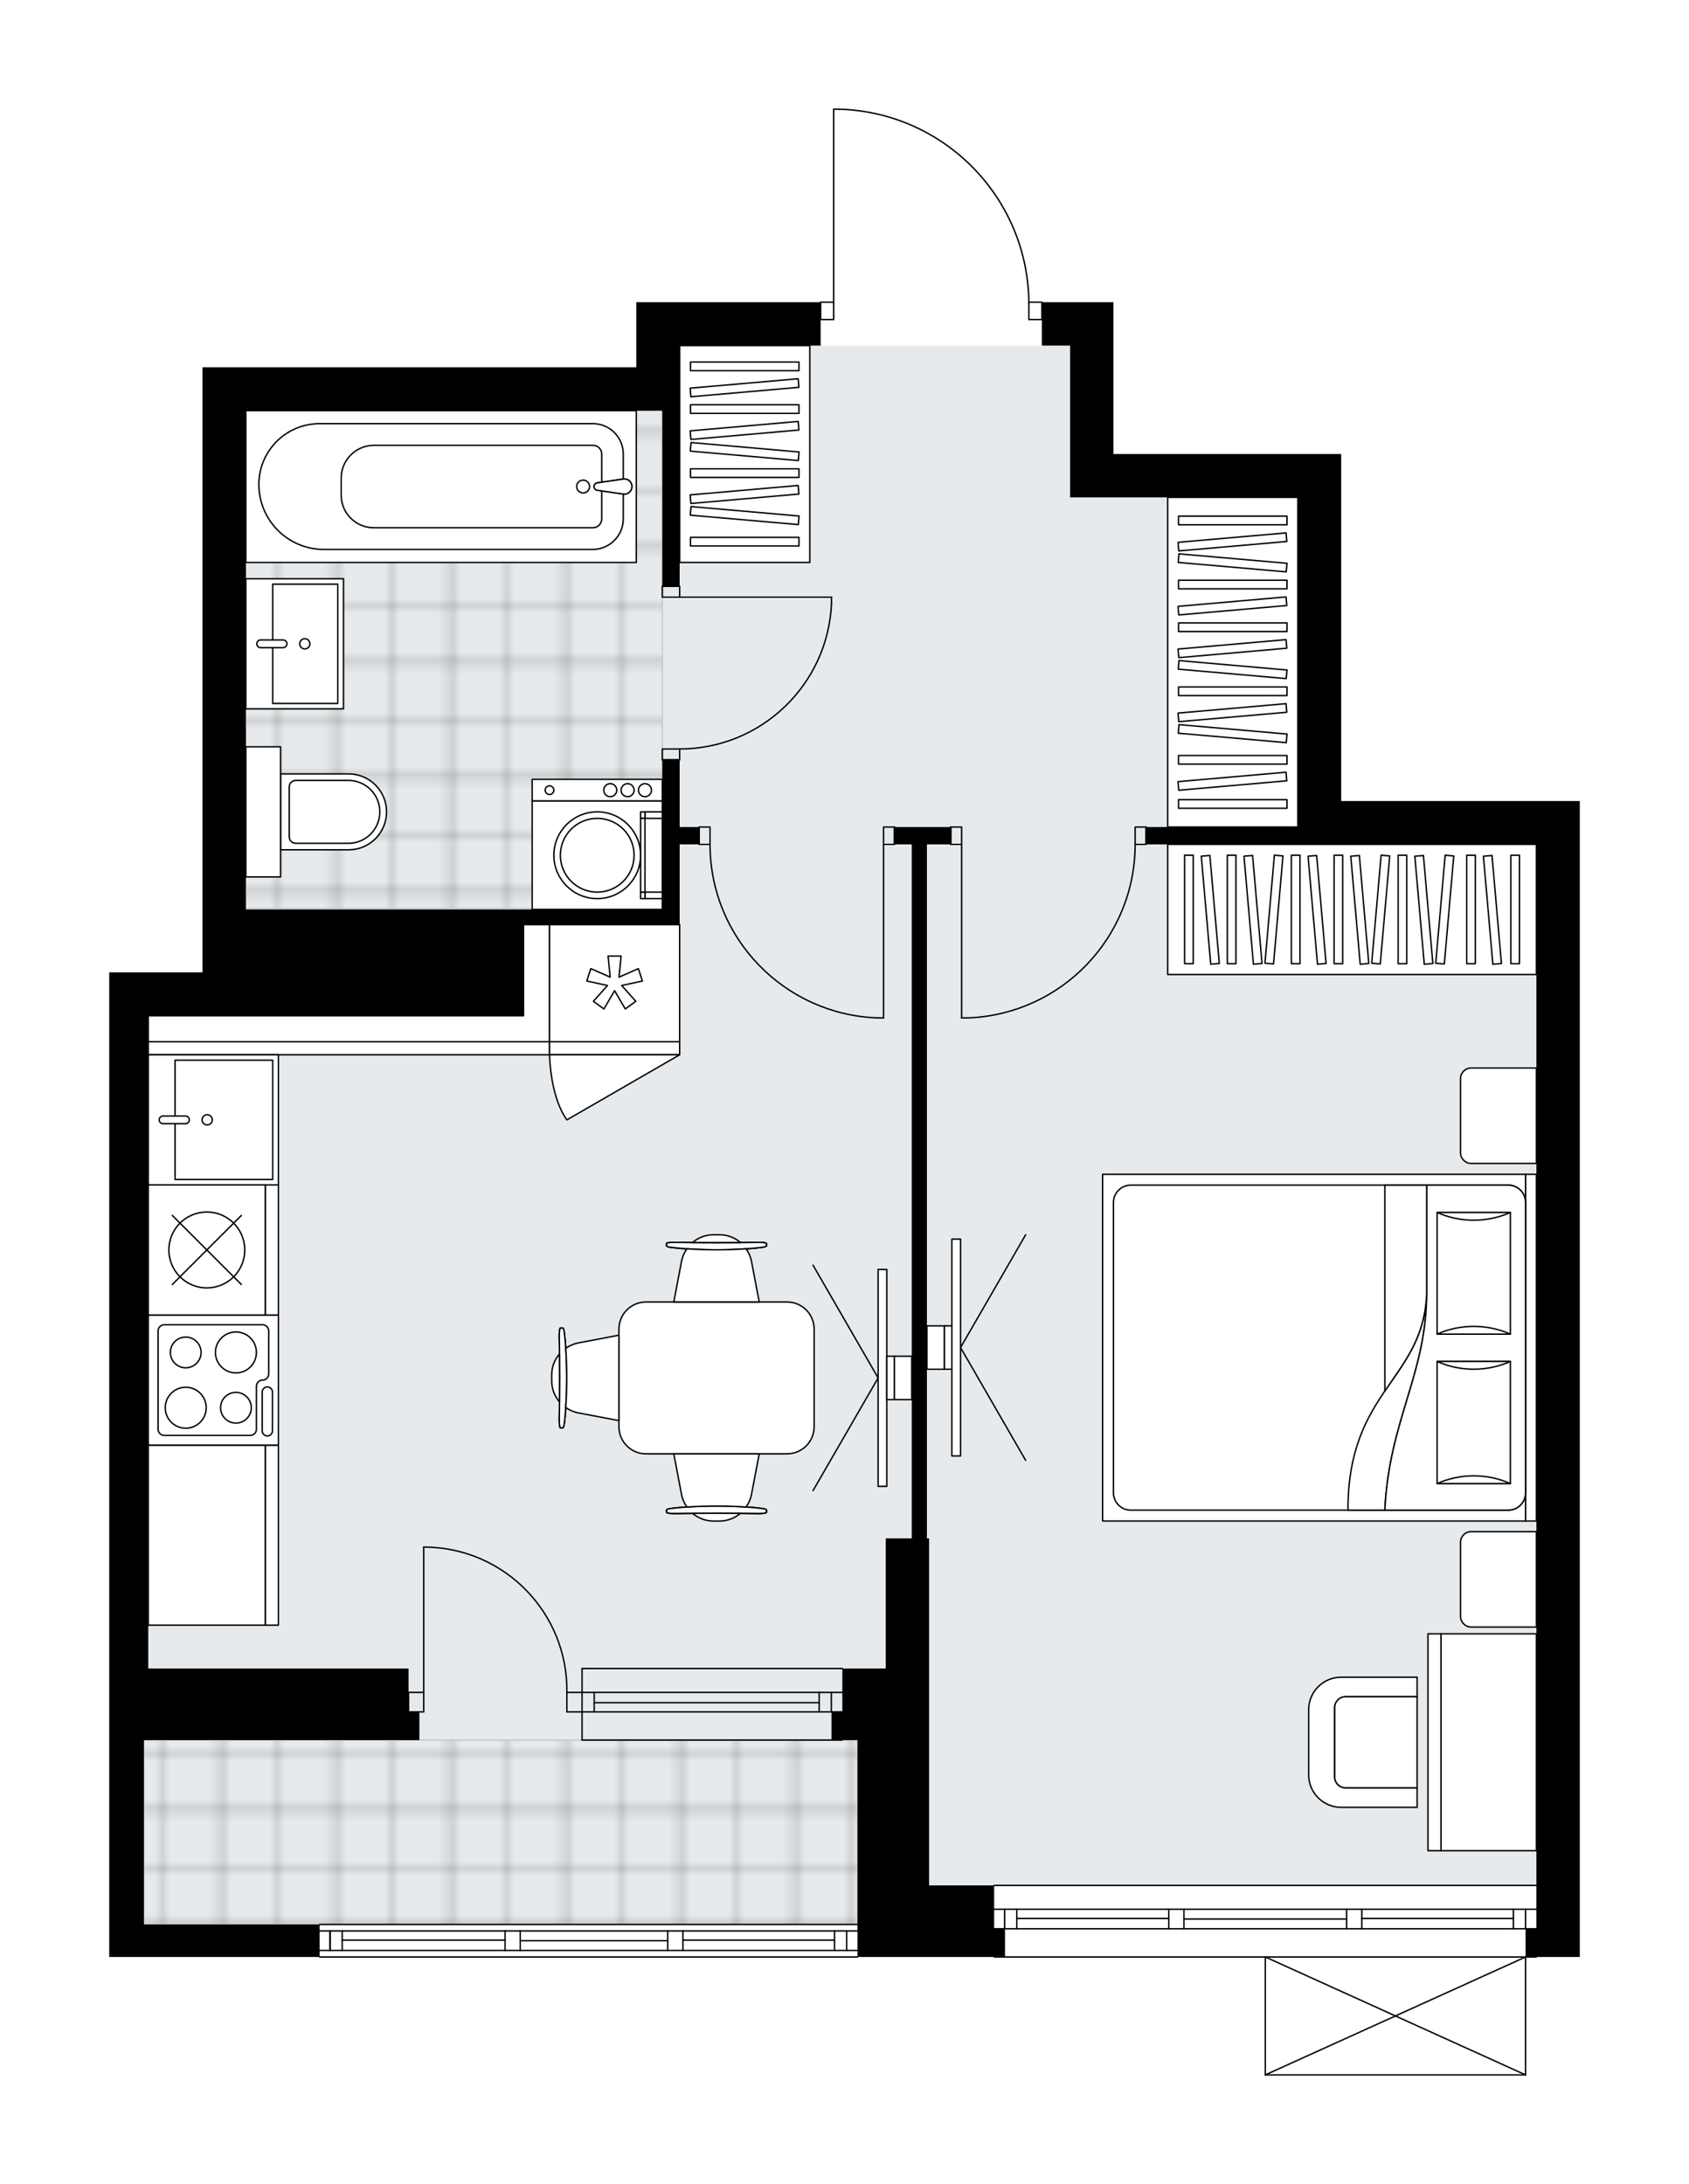 <svg xmlns="http://www.w3.org/2000/svg" xmlns:xlink="http://www.w3.org/1999/xlink" height="2000px" id="Layer_1" style="enable-background:new 0 0 1546.47 2000;" version="1.1" viewBox="0 0 1546.47 2000" width="1546.47px" x="0px" y="0px" xml:space="preserve">
<style type="text/css">
	.st0{fill:none;}
	.st1{opacity:0.25;fill:none;stroke:#070606;stroke-width:0.4;stroke-miterlimit:10;}
	.st2{fill:#FFFFFF;}
	.st3{fill:#E7EAEC;}
	.st4{fill:url(#SVGID_1_);stroke:#C8C8C8;stroke-width:1.3;stroke-miterlimit:10;}
	
		.st5{fill:url(#SVGID_00000076603886834527922760000005667369089751695525_);stroke:#C8C8C8;stroke-width:1.3;stroke-miterlimit:10;}
	.st6{fill:none;stroke:#000000;stroke-width:1.3;stroke-linecap:round;stroke-linejoin:round;stroke-miterlimit:10;}
	.st7{fill:#FFFFFF;stroke:#000000;stroke-width:1.3;stroke-linecap:round;stroke-linejoin:round;stroke-miterlimit:10;}
	.st8{font-family:'Arial-BoldMT','Arial'; font-weight:bold;}
	.st9{font-size:104.089px;}
	.st10{font-size:88.075px;}
	.st11{font-family: 'ArialMT','Arial';}
	.st12{font-size:40px;}
</style>
<pattern height="14.57" id="New_Pattern_Swatch_2" patternUnits="userSpaceOnUse" style="overflow:visible;" viewBox="7.49 -22.06 14.57 14.57" width="14.57" x="-227" y="-0.36">
	<g>
		<rect class="st0" height="14.57" width="14.57" x="7.49" y="-22.06" />
		<g>
			<rect class="st1" height="7.29" width="7.29" x="14.77" y="-7.49" />
		</g>
		<g>
			<rect class="st1" height="7.29" width="7.29" x="0.2" y="-7.49" />
		</g>
		<g>
			<rect class="st1" height="7.29" width="7.29" x="22.06" y="-14.77" />
		</g>
		<g>
			<rect class="st1" height="7.29" width="7.29" x="7.49" y="-14.77" />
			<rect class="st1" height="7.29" width="7.29" x="14.77" y="-22.06" />
		</g>
		<g>
			<rect class="st1" height="7.29" width="7.29" x="0.2" y="-22.06" />
		</g>
		<g>
			<rect class="st1" height="7.29" width="7.29" x="22.06" y="-29.35" />
		</g>
		<g>
			<rect class="st1" height="7.29" width="7.29" x="7.49" y="-29.35" />
		</g>
	</g>
</pattern>
<path class="st2" d="M1446.47,733.5v39.72v754.66V1792h-39.07c0,0.36-0.29,0.65-0.65,0.65h-9.28V1900  c0,0,0,0.01,0,0.01c0,0.04-0.02,0.07-0.02,0.11c-0.01,0.05-0.01,0.1-0.03,0.15c0,0,0,0,0,0.01c0,0.01-0.01,0.01-0.01,0.01  c-0.05,0.1-0.12,0.17-0.2,0.23c-0.02,0.02-0.04,0.03-0.06,0.04c-0.09,0.05-0.2,0.09-0.31,0.09h-238.31c-0.12,0-0.22-0.04-0.31-0.09  c-0.02-0.01-0.04-0.03-0.06-0.04c-0.08-0.06-0.16-0.14-0.2-0.23c0-0.01-0.01-0.01-0.01-0.01c0,0,0,0,0-0.01  c-0.02-0.04-0.02-0.1-0.03-0.15c-0.01-0.04-0.02-0.07-0.02-0.11c0,0,0-0.01,0-0.01v-107.35H910.26c-0.36,0-0.65-0.29-0.65-0.65  H785.8c0,0.36-0.29,0.65-0.65,0.65H292.64c-0.36,0-0.65-0.29-0.65-0.65H100v-29.79v-168.81v-25.82v-39.72V890.39h35.75h49.65V336.31  h39.72h357.47v-19.86v-39.72h168.16c0-0.36,0.29-0.65,0.65-0.65h11.27V100c0-0.36,0.29-0.65,0.65-0.65h5.21c0,0,0.01,0,0.01,0  c0,0,0.01,0,0.01,0c46.92,1.39,90.76,20.7,123.46,54.38c32.08,33.04,50.01,76.4,50.67,122.35h11.3c0.36,0,0.65,0.29,0.65,0.65h25.17  h39.72v139.02h208.52v39.72V733.5H1446.47z" id="background" />
<g id="floor">
	<polygon class="st3" points="1406.75,773.22 1188.3,773.22 1188.3,455.47 979.77,455.47 979.77,316.45 622.3,316.45 622.3,376.03    225.11,376.03 225.11,773.22 225.11,923.16 131.78,923.16 131.78,1762.22 847.71,1762.22 847.71,1726.47 1406.75,1726.47  " />
	<pattern id="SVGID_1_" patternTransform="matrix(0 7.006 -7.006 0 -43834.098 43183.16)" xlink:href="#New_Pattern_Swatch_2">
	</pattern>
	<rect class="st4" height="168.81" width="653.38" x="131.78" y="1593.41" />
	
		<pattern id="SVGID_00000126311927306712321330000018003336783328978584_" patternTransform="matrix(0 7.006 -7.006 0 -43834.098 43183.16)" xlink:href="#New_Pattern_Swatch_2">
	</pattern>
	
		<polygon points="   225.11,376.03 225.11,831.8 281.22,831.8 281.22,831.8 606.42,831.8 606.42,376.03  " style="fill:url(#SVGID_00000126311927306712321330000018003336783328978584_);stroke:#C8C8C8;stroke-width:1.3;stroke-miterlimit:10;" />
	<g id="LWPOLYLINE_00000079449791677114713960000013585486951302732186_">
		<rect class="st6" height="15.89" width="11.92" x="942.04" y="276.73" />
	</g>
	<g id="LWPOLYLINE_00000052091408072956273180000009945500975602886815_">
		<rect class="st6" height="15.89" width="11.92" x="751.39" y="276.73" />
	</g>
	<g id="LWPOLYLINE_00000064336736841624710690000014743665341121440690_">
		<path class="st6" d="M768.51,100c96.65,2.86,173.52,82.04,173.53,178.73" />
	</g>
	<g id="LINE_00000085234292198839279040000000160599059512553116_">
		<line class="st6" x1="763.31" x2="763.31" y1="278.73" y2="100" />
	</g>
	<g id="LINE_00000090976488176310823780000001834007659100852654_">
		<line class="st6" x1="763.31" x2="768.51" y1="100" y2="100" />
	</g>
	<g id="LWPOLYLINE_00000031179616464436503280000003416066824688529067_">
		<rect class="st6" height="9.93" width="15.89" x="606.42" y="536.89" />
	</g>
	<g id="LWPOLYLINE_00000067217315157578718430000010915102126541019556_">
		<rect class="st6" height="9.93" width="15.89" x="606.42" y="685.83" />
	</g>
	<g id="LINE_00000132087257275281962900000013605520966257935006_">
		<line class="st6" x1="622.3" x2="606.42" y1="536.89" y2="536.89" />
	</g>
	<g id="LINE_00000134234925508141796780000014467172915107663749_">
		<line class="st6" x1="622.3" x2="606.42" y1="695.76" y2="695.76" />
	</g>
	<g id="LINE_00000018206392028724341640000007018848228382319252_">
		<line class="st6" x1="622.3" x2="761.32" y1="546.82" y2="546.82" />
	</g>
	<g id="ARC_00000013897045629594198450000018375869903447816346_">
		<path class="st6" d="M761.32,552.78c-3.31,74.39-64.55,133.01-139.02,133.06" />
	</g>
	<g id="LINE_00000051365609914547697460000006607614311241990279_">
		<line class="st6" x1="761.32" x2="761.32" y1="546.82" y2="552.78" />
	</g>
	<g id="LWPOLYLINE_00000031176910446220632040000007399361296444027788_">
		<rect class="st6" height="15.89" width="9.93" x="808.98" y="757.33" />
	</g>
	<g id="LWPOLYLINE_00000018216699456913524940000015833946683433873036_">
		<rect class="st6" height="15.89" width="9.93" x="640.18" y="757.33" />
	</g>
	<g id="LINE_00000018917283828433231490000001523857991154046356_">
		<line class="st6" x1="818.91" x2="818.91" y1="773.22" y2="757.33" />
	</g>
	<g id="LINE_00000026869293916804841180000002421726981635692447_">
		<line class="st6" x1="640.18" x2="640.18" y1="773.22" y2="757.33" />
	</g>
	<g id="LINE_00000087396405023091180360000011791669055481917859_">
		<line class="st6" x1="808.98" x2="808.98" y1="773.22" y2="932.09" />
	</g>
	<g id="LINE_00000105396411978599665880000016145369100800028292_">
		<line class="st6" x1="803.02" x2="808.98" y1="932.09" y2="932.09" />
	</g>
	<g id="ARC_00000034769654410151231430000003416000674135417474_">
		<path class="st6" d="M803.02,932.09c-85.36-3.31-152.87-73.45-152.92-158.88" />
	</g>
	<g id="LWPOLYLINE_00000104701142500208525770000003802784266380541843_">
		<rect class="st6" height="15.89" width="9.93" x="870.55" y="757.33" />
	</g>
	<g id="LWPOLYLINE_00000114040835627746321890000014937007003857464449_">
		<rect class="st6" height="15.89" width="9.93" x="1039.35" y="757.33" />
	</g>
	<g id="LINE_00000173874636309541633780000016909996619913586601_">
		<line class="st6" x1="870.55" x2="870.55" y1="773.22" y2="757.33" />
	</g>
	<g id="LINE_00000127731502224936997440000014486139025882304681_">
		<line class="st6" x1="1049.28" x2="1049.28" y1="773.22" y2="757.33" />
	</g>
	<g id="LINE_00000075139014405375409870000014869315935910790808_">
		<line class="st6" x1="880.48" x2="880.48" y1="773.22" y2="932.09" />
	</g>
	<g id="LINE_00000039812833562417862210000008834463525196335531_">
		<line class="st6" x1="886.43" x2="880.48" y1="932.09" y2="932.09" />
	</g>
	<g id="ARC_00000095320571046692464230000015475793690376130475_">
		<path class="st6" d="M1039.35,773.22c-0.04,85.43-67.55,155.57-152.92,158.88" />
	</g>
	<g id="ARC_00000075143708413702521450000011388908928119164836_">
		<path class="st6" d="M387.96,1416.66c0.65,0,1.3,0,1.95,0.01c72.39,1.08,130.2,60.65,129.12,133.04" />
	</g>
	<g id="LINE_00000016053430458617087710000013212527195052515974_">
		<line class="st6" x1="387.96" x2="387.96" y1="1549.72" y2="1416.66" />
	</g>
	<g id="LINE_00000142868962438674446160000007193410122845030549_">
		<line class="st6" x1="532.94" x2="519.03" y1="1549.72" y2="1549.72" />
	</g>
	<g id="LINE_00000062906569035264712020000010313707195377072830_">
		<line class="st6" x1="519.03" x2="519.03" y1="1549.72" y2="1567.59" />
	</g>
	<g id="LINE_00000033332047990840707080000013811646538926342804_">
		<line class="st6" x1="519.03" x2="532.94" y1="1567.59" y2="1567.59" />
	</g>
	<g id="LINE_00000091697254171288567810000004635842938741934233_">
		<line class="st6" x1="374.06" x2="387.96" y1="1567.59" y2="1567.59" />
	</g>
	<g id="LINE_00000110442950444820713850000002199032415744550821_">
		<line class="st6" x1="387.96" x2="387.96" y1="1567.59" y2="1549.72" />
	</g>
	<g id="LINE_00000020376139396932040790000012288221391616944830_">
		<line class="st6" x1="387.96" x2="374.06" y1="1549.72" y2="1549.72" />
	</g>
	<g id="LINE_00000029030774055638184170000017784418001506963330_">
		<line class="st6" x1="374.06" x2="374.06" y1="1567.59" y2="1549.72" />
	</g>
	<g id="LINE_00000091700043304277852940000002238403958258446735_">
		<line class="st6" x1="532.94" x2="771.25" y1="1549.72" y2="1549.72" />
	</g>
	<g id="LINE_00000090288561449907571960000009571451752350800804_">
		<line class="st6" x1="532.94" x2="771.25" y1="1567.59" y2="1567.59" />
	</g>
	<g id="LINE_00000169547930749433469750000006927335632312319131_">
		<line class="st6" x1="544.06" x2="750.06" y1="1559.15" y2="1559.15" />
	</g>
	<g id="LINE_00000020390923366078053700000003046572640872037035_">
		<line class="st6" x1="761.18" x2="761.18" y1="1549.72" y2="1567.59" />
	</g>
	<g id="LINE_00000055673986318155085080000002282855998190652036_">
		<line class="st6" x1="544.06" x2="544.06" y1="1549.72" y2="1567.59" />
	</g>
	<g id="LINE_00000052070792759170778920000012821700901165070476_">
		<line class="st6" x1="532.94" x2="771.25" y1="1527.87" y2="1527.87" />
	</g>
	<g id="LINE_00000149359976194690745920000010126117824144152968_">
		<line class="st6" x1="771.25" x2="532.94" y1="1593.41" y2="1593.41" />
	</g>
	<g id="LINE_00000085245121586833110430000001920526916194359985_">
		<line class="st6" x1="750.06" x2="750.06" y1="1549.71" y2="1567.58" />
	</g>
	<g id="LINE_00000102543036772865892350000004641742855229957052_">
		<line class="st6" x1="532.94" x2="532.94" y1="1527.87" y2="1593.41" />
	</g>
	<g id="LINE_00000146492588567263043510000016464624915386815400_">
		<line class="st6" x1="910.27" x2="1406.75" y1="1726.47" y2="1726.47" />
	</g>
	<g id="LINE_00000064355404211280060740000013597411212636341389_">
		<line class="st6" x1="919.84" x2="919.84" y1="1748.31" y2="1766.19" />
	</g>
	<g id="LINE_00000030446696254265749690000008207671899996316074_">
		<line class="st6" x1="1396.82" x2="1396.82" y1="1748.31" y2="1766.19" />
	</g>
	<g id="LINE_00000076584545399225802280000008728813550701780381_">
		<line class="st6" x1="1070.13" x2="930.96" y1="1756.75" y2="1756.75" />
	</g>
	<g id="LINE_00000146484726389789736060000001847383595056819328_">
		<line class="st6" x1="1385.7" x2="1246.88" y1="1756.75" y2="1756.75" />
	</g>
	<g id="LINE_00000124855017659990146230000017329762770049321100_">
		<line class="st6" x1="1385.7" x2="1385.7" y1="1766.19" y2="1748.31" />
	</g>
	<g id="LINE_00000106110064684785611360000002527020072190927773_">
		<line class="st6" x1="919.84" x2="919.84" y1="1748.31" y2="1766.19" />
	</g>
	<g id="LINE_00000130619388607748236200000014682272768334657418_">
		<line class="st6" x1="930.96" x2="930.96" y1="1766.19" y2="1748.31" />
	</g>
	<g id="LINE_00000072269309404420898380000015639328979755738502_">
		<line class="st6" x1="1084.04" x2="1084.04" y1="1748.31" y2="1766.19" />
	</g>
	<g id="LINE_00000173120274182920063450000004166738616201225383_">
		<line class="st6" x1="1084.04" x2="1070.13" y1="1766.19" y2="1766.19" />
	</g>
	<g id="LINE_00000147940895438627792910000007394677391408148638_">
		<line class="st6" x1="1070.13" x2="1070.13" y1="1766.19" y2="1748.31" />
	</g>
	<g id="LINE_00000138553214053956994590000009365311298570619540_">
		<line class="st6" x1="1070.13" x2="1084.04" y1="1748.31" y2="1748.31" />
	</g>
	<g id="LINE_00000159472228958653866750000014857692991406299043_">
		<line class="st6" x1="1406.75" x2="910.27" y1="1792" y2="1792" />
	</g>
	<g id="LINE_00000105390660273528162190000006449014368134786729_">
		<line class="st6" x1="1246.88" x2="1246.88" y1="1748.31" y2="1766.19" />
	</g>
	<g id="LINE_00000057830159277138487040000014830077340421226132_">
		<line class="st6" x1="1246.88" x2="1232.98" y1="1766.19" y2="1766.19" />
	</g>
	<g id="LINE_00000125579529903689512040000016328652902958631835_">
		<line class="st6" x1="1232.98" x2="1232.98" y1="1766.19" y2="1748.31" />
	</g>
	<g id="LINE_00000036244058124419975170000012140955644401440437_">
		<line class="st6" x1="1232.98" x2="1246.88" y1="1748.31" y2="1748.31" />
	</g>
	<g id="LINE_00000060018711238932003860000010043009245876256155_">
		<line class="st6" x1="1232.98" x2="1084.04" y1="1757.25" y2="1757.25" />
	</g>
	<g id="LWPOLYLINE_00000028284529488679864700000013586912047761218981_">
		<line class="st6" x1="1246.88" x2="1406.75" y1="1748.31" y2="1748.31" />
	</g>
	<g id="LWPOLYLINE_00000066476829974535331370000005037243503000402308_">
		<line class="st6" x1="1232.98" x2="1084.04" y1="1748.31" y2="1748.31" />
	</g>
	<g id="LWPOLYLINE_00000151503576661144340100000015263732760734366130_">
		<line class="st6" x1="1070.13" x2="910.27" y1="1748.31" y2="1748.31" />
	</g>
	<g id="LWPOLYLINE_00000023963661053482433700000013250604653343845297_">
		<line class="st6" x1="1246.88" x2="1406.75" y1="1766.19" y2="1766.19" />
	</g>
	<g id="LWPOLYLINE_00000116918873456792381280000006500830292504110756_">
		<line class="st6" x1="1232.98" x2="1084.04" y1="1766.19" y2="1766.19" />
	</g>
	<g id="LWPOLYLINE_00000076600897299543500500000002725086391755675304_">
		<line class="st6" x1="1070.13" x2="910.27" y1="1766.19" y2="1766.19" />
	</g>
	<g id="LINE_00000012458091582496120980000010829743234682270605_">
		<line class="st6" x1="292.64" x2="785.15" y1="1762.22" y2="1762.22" />
	</g>
	<g id="LINE_00000178198306716720497340000010937322115851379891_">
		<line class="st6" x1="302.21" x2="302.21" y1="1768.17" y2="1786.05" />
	</g>
	<g id="LINE_00000175293729284558039510000009995998241312277671_">
		<line class="st6" x1="775.22" x2="775.22" y1="1768.17" y2="1786.05" />
	</g>
	<g id="LINE_00000110462020390626959010000005867969364350303911_">
		<line class="st6" x1="462.43" x2="313.33" y1="1776.61" y2="1776.61" />
	</g>
	<g id="LINE_00000038395369085360624720000010099730153311879050_">
		<line class="st6" x1="764.1" x2="625.28" y1="1776.61" y2="1776.61" />
	</g>
	<g id="LINE_00000096020993159888176920000007022904349351471295_">
		<line class="st6" x1="764.1" x2="764.1" y1="1786.05" y2="1768.17" />
	</g>
	<g id="LINE_00000106851165718168283320000008012568805416694446_">
		<line class="st6" x1="302.21" x2="302.21" y1="1768.17" y2="1786.05" />
	</g>
	<g id="LINE_00000133528238684179671910000001756805384395580078_">
		<line class="st6" x1="313.33" x2="313.33" y1="1786.05" y2="1768.17" />
	</g>
	<g id="LINE_00000130647016934168061490000000383066783274261646_">
		<line class="st6" x1="476.34" x2="476.34" y1="1768.17" y2="1786.05" />
	</g>
	<g id="LINE_00000047036694181396661520000002486034273602610849_">
		<line class="st6" x1="476.34" x2="462.43" y1="1786.05" y2="1786.05" />
	</g>
	<g id="LINE_00000045614970191124284020000009131388537368706453_">
		<line class="st6" x1="462.43" x2="462.43" y1="1786.05" y2="1768.17" />
	</g>
	<g id="LINE_00000051385355829217334680000009107677532861268651_">
		<line class="st6" x1="462.43" x2="476.34" y1="1768.17" y2="1768.17" />
	</g>
	<g id="LINE_00000106832892478138224170000003818255481176543408_">
		<line class="st6" x1="785.15" x2="292.64" y1="1792" y2="1792" />
	</g>
	<g id="LINE_00000098928116803031995380000015799713222837212605_">
		<line class="st6" x1="625.28" x2="625.28" y1="1768.17" y2="1786.05" />
	</g>
	<g id="LINE_00000136397692238630017730000017982107387658654137_">
		<line class="st6" x1="625.28" x2="611.38" y1="1786.05" y2="1786.05" />
	</g>
	<g id="LINE_00000153703162855631628150000014507151113110611382_">
		<line class="st6" x1="611.38" x2="611.38" y1="1786.05" y2="1768.17" />
	</g>
	<g id="LINE_00000049221422819324380460000008808875250297139362_">
		<line class="st6" x1="611.38" x2="625.28" y1="1768.17" y2="1768.17" />
	</g>
	<g id="LINE_00000016064684406576306170000013750073080406210709_">
		<line class="st6" x1="611.38" x2="476.34" y1="1777.11" y2="1777.11" />
	</g>
	<g id="LWPOLYLINE_00000111900317558807166140000006253970944150081701_">
		<line class="st6" x1="625.28" x2="785.15" y1="1768.17" y2="1768.17" />
	</g>
	<g id="LWPOLYLINE_00000054947553369046700750000001530574823452517540_">
		<line class="st6" x1="611.38" x2="476.34" y1="1768.17" y2="1768.17" />
	</g>
	<g id="LWPOLYLINE_00000173851525237655216250000002086245836910378153_">
		<line class="st6" x1="462.43" x2="292.64" y1="1768.17" y2="1768.17" />
	</g>
	<g id="LWPOLYLINE_00000075841218431814595060000011948868433652340633_">
		<line class="st6" x1="625.28" x2="785.15" y1="1786.05" y2="1786.05" />
	</g>
	<g id="LWPOLYLINE_00000183229319093471992130000000092673815151770504_">
		<line class="st6" x1="611.38" x2="476.34" y1="1786.05" y2="1786.05" />
	</g>
	<g id="LWPOLYLINE_00000031894499554950059030000011422945425160784526_">
		<line class="st6" x1="462.43" x2="292.64" y1="1786.05" y2="1786.05" />
	</g>
	<g id="LINE_00000010276346611853631200000006290414322825088128_">
		<line class="st6" x1="1396.82" x2="1158.51" y1="1900" y2="1900" />
	</g>
	<g id="LINE_00000080920862995004724960000014601802870724352919_">
		<line class="st6" x1="1158.51" x2="1158.51" y1="1900" y2="1792" />
	</g>
	<g id="LINE_00000162326077790602659390000004046993874268087458_">
		<line class="st6" x1="1396.82" x2="1396.82" y1="1792" y2="1900" />
	</g>
	<g id="LWPOLYLINE_00000022535340568345709430000010901878477062003347_">
		<line class="st6" x1="1158.51" x2="1396.82" y1="1792" y2="1900" />
	</g>
	<g id="LWPOLYLINE_00000033356234661418652250000017148313361884254613_">
		<line class="st6" x1="1396.82" x2="1158.51" y1="1792" y2="1900" />
	</g>
	<g>
		<polygon points="582.58,316.45 582.58,336.31 225.11,336.31 185.4,336.31 185.4,890.39 135.75,890.39 100,890.39 100,1527.87     100,1567.59 100,1593.41 100,1762.22 100,1792 292.64,1792 292.64,1762.22 131.78,1762.22 131.78,1593.41 383.99,1593.41     383.99,1567.59 374.06,1567.59 374.06,1527.87 135.75,1527.87 135.75,930.1 225.11,930.1 479.32,930.1 479.32,846.7 606.42,846.7     622.3,846.7 622.3,773.22 640.18,773.22 640.18,757.33 622.3,757.33 622.3,695.76 606.42,695.76 606.42,832.79 479.32,832.79     225.11,832.79 225.11,376.03 606.42,376.03 606.42,536.89 622.3,536.89 622.3,376.03 622.3,336.31 622.3,316.45 751.39,316.45     751.39,276.73 582.58,276.73   " />
		<polygon points="1228.02,733.5 1228.02,455.46 1228.02,415.75 1019.49,415.75 1019.49,276.73 979.77,276.73 953.96,276.73     953.96,316.45 979.77,316.45 979.77,415.75 979.77,455.46 1188.3,455.46 1188.3,757.33 1049.28,757.33 1049.28,773.22     1188.3,773.22 1228.02,773.22 1406.75,773.22 1406.75,1527.87 1406.75,1766.19 1396.82,1766.19 1396.82,1792 1406.75,1792     1446.47,1792 1446.47,1527.87 1446.47,773.22 1446.47,733.5   " />
		<polygon points="910.27,1726.47 850.69,1726.47 850.69,1527.87 850.69,1408.72 848.7,1408.72 848.7,773.22 870.55,773.22     870.55,757.33 818.91,757.33 818.91,773.22 834.8,773.22 834.8,1408.72 810.97,1408.72 810.97,1527.87 785.15,1527.87     771.25,1527.87 771.25,1567.59 761.32,1567.59 761.32,1593.41 771.25,1593.41 785.15,1593.41 785.15,1726.47 785.15,1766.19     785.15,1792 920.19,1792 920.19,1766.19 910.27,1766.19   " />
	</g>
</g>
<g id="mebel">
	<g>
		<path class="st7" d="M1337.25,987.74v67.71c0,5.48,4.45,9.93,9.93,9.93h59.58v-87.38h-59.77    C1341.61,977.99,1337.25,982.35,1337.25,987.74z" />
		<path class="st7" d="M1337.25,1412.28v67.71c0,5.48,4.45,9.93,9.93,9.93h59.58v-87.38h-59.77    C1341.61,1402.53,1337.25,1406.9,1337.25,1412.28z" />
		<g>
			
				<rect class="st7" height="9.93" transform="matrix(-1.836970e-16 1 -1 -1.836970e-16 2635.834 -167.746)" width="317.48" x="1243.05" y="1229.08" />
			
				<rect class="st7" height="387.26" transform="matrix(-1.836970e-16 1 -1 -1.836970e-16 2437.24 30.849)" width="317.48" x="1044.46" y="1040.41" />
			<path class="st7" d="M1396.82,1101.12v265.85c0,8.77-7.11,15.89-15.89,15.89h-345.55c-8.77,0-15.89-7.11-15.89-15.89v-265.85     c0-8.77,7.11-15.89,15.89-15.89h345.55C1389.71,1085.23,1396.82,1092.35,1396.82,1101.12z" />
			<path class="st7" d="M1267.98,1382.85c4.07-83.04,38.28-124.19,38.31-198.96c-2.71,80-72.22,88.54-72.08,198.96L1267.98,1382.85z     " />
			<g>
				<path class="st7" d="M1267.98,1382.85c4.07-83.04,38.28-124.19,38.31-198.96l0-98.66h74.65c8.77,0,15.89,7.11,15.89,15.89      v265.85c0,8.77-7.11,15.89-15.89,15.89L1267.98,1382.85L1267.98,1382.85z" />
			</g>
			
				<rect class="st7" height="67.06" transform="matrix(-1.836970e-16 1 -1 -1.836970e-16 2515.325 -183.399)" width="111.41" x="1293.66" y="1132.43" />
			<path class="st7" d="M1315.83,1221.67c21.06-9.44,45.99-9.44,67.06,0H1315.83z" />
			<path class="st7" d="M1382.89,1110.26c-21.06,9.44-45.99,9.44-67.06,0H1382.89z" />
			
				<rect class="st7" height="67.06" transform="matrix(-1.836970e-16 1 -1 -1.836970e-16 2651.973 -46.75)" width="111.84" x="1293.44" y="1269.08" />
			<path class="st7" d="M1315.83,1358.53c21.06-9.47,45.99-9.47,67.06,0H1315.83z" />
			<path class="st7" d="M1382.89,1246.69c-21.06,9.47-45.99,9.47-67.06,0H1382.89z" />
			<g>
				<path class="st7" d="M1306.29,1183.9v-98.66h-38.31v188.52C1286.05,1247.04,1304.9,1224.81,1306.29,1183.9z" />
			</g>
		</g>
	</g>
	<g>
		<g>
			<g>
				<g>
					<path class="st7" d="M1297.53,1637.1h-65.54c-5.48,0-9.93-4.45-9.93-9.93v-63.55c0-5.48,4.45-9.93,9.93-9.93h65.54v-17.87H1228       c-16.44,0-29.77,13.33-29.77,29.77v59.62c0,16.44,13.33,29.77,29.77,29.77h69.53V1637.1z" />
				</g>
				<path class="st7" d="M1222.06,1563.62v63.55c0,5.48,4.45,9.93,9.93,9.93h65.54v-83.41h-65.54      C1226.51,1553.69,1222.06,1558.14,1222.06,1563.62z" />
			</g>
		</g>
		<g>
			
				<rect class="st7" height="87.38" transform="matrix(-1.764724e-10 1 -1 -1.764724e-10 2958.46 232.332)" width="198.59" x="1263.77" y="1551.71" />
			
				<rect class="st7" height="11.92" transform="matrix(-2.166367e-10 1 -1 -2.166367e-10 2908.811 281.981)" width="198.59" x="1214.12" y="1589.44" />
		</g>
	</g>
	<g>
		<rect class="st7" height="198.59" width="119.16" x="622.31" y="316.45" />
		<g>
			<rect class="st7" height="7.89" width="99.3" x="632.24" y="331.53" />
			<rect class="st7" height="7.89" width="99.3" x="632.24" y="370.63" />
			<rect class="st7" height="7.89" width="99.3" x="632.24" y="429.28" />
			
				<rect class="st7" height="7.89" transform="matrix(0.996 0.087 -0.087 0.996 38.649 -57.856)" width="99.3" x="632.24" y="409.73" />
			
				<rect class="st7" height="7.89" transform="matrix(0.996 -0.087 0.087 0.996 -28.348 60.781)" width="99.3" x="632.24" y="351.08" />
			
				<rect class="st7" height="7.89" transform="matrix(0.996 -0.087 0.087 0.996 -31.756 60.93)" width="99.3" x="632.24" y="390.18" />
			
				<rect class="st7" height="7.89" transform="matrix(0.996 0.087 -0.087 0.996 43.761 -57.633)" width="99.3" x="632.24" y="468.38" />
			
				<rect class="st7" height="7.89" transform="matrix(0.996 -0.087 0.087 0.996 -36.867 61.153)" width="99.3" x="632.24" y="448.83" />
			<rect class="st7" height="7.89" width="99.3" x="632.24" y="492.07" />
		</g>
	</g>
	<g>
		<rect class="st7" height="301.86" width="119.16" x="1069.14" y="455.46" />
		<g>
			<rect class="st7" height="7.89" width="99.3" x="1079.07" y="472.65" />
			<rect class="st7" height="7.89" width="99.3" x="1079.07" y="531.3" />
			<rect class="st7" height="7.89" width="99.3" x="1079.07" y="570.4" />
			<rect class="st7" height="7.89" width="99.3" x="1079.07" y="629.05" />
			
				<rect class="st7" height="7.89" transform="matrix(0.996 0.087 -0.087 0.996 49.241 -96.412)" width="99.3" x="1079.07" y="511.75" />
			
				<rect class="st7" height="7.89" transform="matrix(0.996 0.087 -0.087 0.996 57.76 -96.04)" width="99.3" x="1079.07" y="609.5" />
			
				<rect class="st7" height="7.89" transform="matrix(0.996 -0.087 0.087 0.996 -38.947 100.263)" width="99.3" x="1079.07" y="492.2" />
			
				<rect class="st7" height="7.89" transform="matrix(0.996 -0.087 0.087 0.996 -44.058 100.486)" width="99.3" x="1079.07" y="550.85" />
			
				<rect class="st7" height="7.89" transform="matrix(0.996 -0.087 0.087 0.996 -47.466 100.635)" width="99.3" x="1079.07" y="589.95" />
			
				<rect class="st7" height="7.89" transform="matrix(0.996 0.087 -0.087 0.996 62.872 -95.817)" width="99.3" x="1079.07" y="668.15" />
			
				<rect class="st7" height="7.89" transform="matrix(0.996 -0.087 0.087 0.996 -52.578 100.858)" width="99.3" x="1079.07" y="648.6" />
			<rect class="st7" height="7.89" width="99.3" x="1079.07" y="691.84" />
			<rect class="st7" height="7.89" width="99.3" x="1079.07" y="732.25" />
			
				<rect class="st7" height="7.89" transform="matrix(0.996 -0.087 0.087 0.996 -58.05 101.097)" width="99.3" x="1079.07" y="711.39" />
		</g>
	</g>
	<g>
		<polygon class="st7" points="135.75,953.94 503.15,953.94 503.15,846.7 479.32,846.7 479.32,930.1 135.75,930.1   " />
		<rect class="st7" height="11.92" width="367.4" x="135.75" y="953.94" />
	</g>
	<g>
		
			<rect class="st7" height="107.24" transform="matrix(3.243456e-11 -1 1 3.243456e-11 -1216.371 1595.114)" width="164.83" x="106.96" y="1352.12" />
		
			<rect class="st7" height="11.92" transform="matrix(3.243456e-11 -1 1 3.243456e-11 -1156.793 1654.693)" width="164.83" x="166.54" y="1399.78" />
	</g>
	<g>
		<path class="st7" d="M720.61,1331.29H591.52c-13.71,0-24.82-11.11-24.82-24.82v-89.42c0-13.71,11.11-24.82,24.82-24.82h129.09    c13.71,0,24.82,11.11,24.82,24.82v89.42C745.44,1320.18,734.32,1331.29,720.61,1331.29z" />
		<g>
			<g id="LINE_00000081635817527427746610000008060827345520327858_">
				<path class="st7" d="M697.33,1142.2c-24.04,3.02-58.54,3.02-82.58,0c-2.78-0.35-4.39-0.87-4.39-1.42v-0.14v-1.96      c0-0.59,3.11-1.07,6.95-1.07c25.75,0.41,51.7,0.41,77.45,0c3.84,0,6.95,0.48,6.95,1.07v1.96v0.14      C701.72,1141.33,700.11,1141.85,697.33,1142.2z" />
			</g>
			<g id="LINE_00000040559760668526270820000000059662483532656313_">
				<path class="st7" d="M697.33,1142.2c-24.04,3.02-58.54,3.02-82.58,0c-2.78-0.35-4.39-0.87-4.39-1.42v-0.14v-1.96      c0-0.59,3.11-1.07,6.95-1.07c25.75,0.41,51.7,0.41,77.45,0c3.84,0,6.95,0.48,6.95,1.07v1.96v0.14      C701.72,1141.33,700.11,1141.85,697.33,1142.2z" />
			</g>
			<g id="LINE_00000106845900747624291640000014622066419419655340_">
				<path class="st7" d="M697.33,1142.2c-24.04,3.02-58.54,3.02-82.58,0c-2.78-0.35-4.39-0.87-4.39-1.42v-0.14v-1.96      c0-0.59,3.11-1.07,6.95-1.07c25.75,0.41,51.7,0.41,77.45,0c3.84,0,6.95,0.48,6.95,1.07v1.96v0.14      C701.72,1141.33,700.11,1141.85,697.33,1142.2z" />
			</g>
			<path class="st7" d="M677.99,1137.74c-5.23-4.42-11.95-7.06-19.21-7.06h-5.47c-7.26,0-13.98,2.64-19.21,7.06     C648.73,1137.87,663.36,1137.87,677.99,1137.74z" />
			<path class="st7" d="M695.16,1192.22l-7.12-37.33c-0.81-4.22-2.56-8.02-4.89-11.37c-17.23,1.22-36.98,1.22-54.21,0     c-2.33,3.35-4.09,7.15-4.89,11.37l-7.12,37.33H695.16z" />
		</g>
		<g>
			<g id="LINE_00000000944811500774407350000008177353864702016133_">
				<path class="st7" d="M516.68,1220.47c3.02,24.04,3.02,58.54,0,82.58c-0.35,2.78-0.87,4.39-1.42,4.39h-0.14h-1.96      c-0.59,0-1.07-3.11-1.07-6.95c0.41-25.75,0.41-51.7,0-77.45c0-3.84,0.48-6.95,1.07-6.95h1.96h0.14      C515.81,1216.08,516.33,1217.69,516.68,1220.47z" />
			</g>
			<g id="LINE_00000075153515507622315030000013537931500492210869_">
				<path class="st7" d="M516.68,1220.47c3.02,24.04,3.02,58.54,0,82.58c-0.35,2.78-0.87,4.39-1.42,4.39h-0.14h-1.96      c-0.59,0-1.07-3.11-1.07-6.95c0.41-25.75,0.41-51.7,0-77.45c0-3.84,0.48-6.95,1.07-6.95h1.96h0.14      C515.81,1216.08,516.33,1217.69,516.68,1220.47z" />
			</g>
			<g id="LINE_00000125595000795436843740000011903656941600161194_">
				<path class="st7" d="M516.68,1220.47c3.02,24.04,3.02,58.54,0,82.58c-0.35,2.78-0.87,4.39-1.42,4.39h-0.14h-1.96      c-0.59,0-1.07-3.11-1.07-6.95c0.41-25.75,0.41-51.7,0-77.45c0-3.84,0.48-6.95,1.07-6.95h1.96h0.14      C515.81,1216.08,516.33,1217.69,516.68,1220.47z" />
			</g>
			<path class="st7" d="M512.22,1239.81c-4.42,5.23-7.06,11.95-7.06,19.21v5.47c0,7.26,2.64,13.98,7.06,19.21     C512.35,1269.07,512.35,1254.44,512.22,1239.81z" />
			<path class="st7" d="M566.7,1222.64l-37.33,7.12c-4.22,0.81-8.02,2.56-11.37,4.89c1.22,17.23,1.22,36.98,0,54.21     c3.35,2.33,7.15,4.09,11.37,4.89l37.33,7.12V1222.64z" />
		</g>
		<g>
			<g id="LINE_00000032624469410809121420000007508429231257017786_">
				<path class="st7" d="M614.75,1381.31c24.04-3.02,58.54-3.02,82.58,0c2.78,0.35,4.39,0.87,4.39,1.42v0.14v1.96      c0,0.59-3.11,1.07-6.95,1.07c-25.75-0.41-51.7-0.41-77.45,0c-3.84,0-6.95-0.48-6.95-1.07v-1.96v-0.14      C610.36,1382.18,611.98,1381.66,614.75,1381.31z" />
			</g>
			<g id="LINE_00000032643434905614926880000010494473162377101755_">
				<path class="st7" d="M614.75,1381.31c24.04-3.02,58.54-3.02,82.58,0c2.78,0.35,4.39,0.87,4.39,1.42v0.14v1.96      c0,0.59-3.11,1.07-6.95,1.07c-25.75-0.41-51.7-0.41-77.45,0c-3.84,0-6.95-0.48-6.95-1.07v-1.96v-0.14      C610.36,1382.18,611.98,1381.66,614.75,1381.31z" />
			</g>
			<g id="LINE_00000048486414441264056410000007707340804491378869_">
				<path class="st7" d="M614.75,1381.31c24.04-3.02,58.54-3.02,82.58,0c2.78,0.35,4.39,0.87,4.39,1.42v0.14v1.96      c0,0.59-3.11,1.07-6.95,1.07c-25.75-0.41-51.7-0.41-77.45,0c-3.84,0-6.95-0.48-6.95-1.07v-1.96v-0.14      C610.36,1382.18,611.98,1381.66,614.75,1381.31z" />
			</g>
			<path class="st7" d="M634.09,1385.77c5.23,4.42,11.95,7.06,19.21,7.06h5.47c7.26,0,13.98-2.64,19.21-7.06     C663.36,1385.64,648.73,1385.64,634.09,1385.77z" />
			<path class="st7" d="M616.92,1331.29l7.12,37.33c0.81,4.22,2.56,8.02,4.89,11.37c17.23-1.22,36.98-1.22,54.21,0     c2.33-3.35,4.09-7.15,4.89-11.37l7.12-37.33H616.92z" />
		</g>
	</g>
	<g>
		<g>
			<g id="LINE_00000025415841267244726810000003809850017481816506_">
				<line class="st7" x1="804.02" x2="744.44" y1="1261.76" y2="1364.95" />
			</g>
			<g id="LINE_00000107559415117551049270000012977599278127375500_">
				<line class="st7" x1="804.02" x2="744.44" y1="1261.76" y2="1158.56" />
			</g>
		</g>
		<rect class="st7" height="198.59" width="7.94" x="804.02" y="1162.46" />
		
			<rect class="st7" height="39.72" transform="matrix(-1 -1.224647e-16 1.224647e-16 -1 1630.88 2523.515)" width="6.95" x="811.96" y="1241.9" />
		<rect class="st7" height="39.72" width="15.89" x="818.92" y="1241.9" />
	</g>
	<g>
		<g>
			<g id="LINE_00000177482342516969631980000009373953338036137649_">
				<line class="st7" x1="879.49" x2="939.06" y1="1233.95" y2="1130.76" />
			</g>
			<g id="LINE_00000034796334690940755690000015056610177860953495_">
				<line class="st7" x1="879.49" x2="939.06" y1="1233.95" y2="1337.15" />
			</g>
		</g>
		
			<rect class="st7" height="198.59" transform="matrix(-1 -1.224647e-16 1.224647e-16 -1 1751.029 2467.909)" width="7.94" x="871.54" y="1134.66" />
		<rect class="st7" height="39.72" width="6.95" x="864.59" y="1214.09" />
		
			<rect class="st7" height="39.72" transform="matrix(-1 -1.224647e-16 1.224647e-16 -1 1713.296 2467.909)" width="15.89" x="848.7" y="1214.09" />
	</g>
	<g>
		
			<rect class="st7" height="357.47" transform="matrix(-1.836970e-16 1 -1 -1.836970e-16 849.388 41.682)" width="139.02" x="334.35" y="266.8" />
		<g id="ARC_00000010268498047561184030000015655432753401496762_">
			<path class="st7" d="M570.68,438.68c0.66-0.1,1.34-0.1,2,0c3.79,0.55,6.41,4.07,5.86,7.86s-4.07,6.41-7.86,5.86l-24.25-3.54     c-1.12-0.33-2-1.21-2.33-2.33c-0.55-1.83,0.5-3.76,2.33-4.31L570.68,438.68z" />
		</g>
		<path class="st7" d="M570.67,475.12v-22.73l-24.24-3.54c-1.12-0.33-2-1.21-2.33-2.33c-0.55-1.83,0.5-3.76,2.33-4.31l24.24-3.54    v-22.93c0-15.36-12.45-27.8-27.8-27.8H292.68c-30.73,0-55.65,24.91-55.65,55.65c0,32.88,26.66,59.54,59.54,59.54h246.09    C558.13,503.13,570.67,490.59,570.67,475.12z" />
		<path class="st7" d="M550.96,475.18v-25.67l-4.52-0.66c-1.12-0.33-2-1.21-2.33-2.33c-0.55-1.83,0.5-3.76,2.33-4.31l4.52-0.66    v-25.81c0-4.39-3.56-7.94-7.94-7.94H342.38c-16.55,0-29.97,13.42-29.97,29.97v15.7c0,16.45,13.34,29.79,29.79,29.79h200.67    C547.34,483.27,550.96,479.65,550.96,475.18z" />
		<g id="ARC_00000070097809462030495810000006954092412098012559_">
			<path class="st7" d="M570.68,438.68c0.66-0.1,1.34-0.1,2,0c3.79,0.55,6.41,4.07,5.86,7.86s-4.07,6.41-7.86,5.86l-24.25-3.54     c-1.12-0.33-2-1.21-2.33-2.33c-0.55-1.83,0.5-3.76,2.33-4.31L570.68,438.68z" />
		</g>
		<circle class="st7" cx="533.93" cy="445.53" r="5.9" />
	</g>
	<g>
		<path class="st7" d="M353.94,743.43L353.94,743.43c0,19.19-15.56,34.75-34.75,34.75h-62.29v-69.51h62.29    C338.38,708.67,353.94,724.23,353.94,743.43z" />
		
			<rect class="st7" height="31.78" transform="matrix(4.449158e-11 -1 1 4.449158e-11 -502.42 984.432)" width="119.16" x="181.43" y="727.54" />
		<path class="st7" d="M347.78,743.43L347.78,743.43c0,15.9-12.89,28.8-28.8,28.8H270.8c-3.29,0-5.96-2.67-5.96-5.96v-45.68    c0-3.29,2.67-5.96,5.96-5.96h48.19C334.89,714.63,347.78,727.52,347.78,743.43z" />
	</g>
	<g>
		
			<rect class="st7" height="89.37" transform="matrix(4.491613e-11 -1 1 4.491613e-11 -319.714 859.318)" width="119.16" x="210.22" y="544.83" />
		
			<rect class="st7" height="59.58" transform="matrix(4.492235e-11 -1 1 4.492235e-11 -310.068 869.004)" width="109.23" x="224.85" y="559.75" />
		<path class="st7" d="M262.73,589.54L262.73,589.54c0,1.94-1.57,3.51-3.51,3.51h-20.59c-1.94,0-3.51-1.57-3.51-3.51l0,0    c0-1.94,1.57-3.51,3.51-3.51h20.59C261.15,586.02,262.73,587.6,262.73,589.54z" />
		<circle class="st7" cx="279.09" cy="589.54" r="4.67" />
	</g>
	<g>
		
			<rect class="st7" height="119.16" transform="matrix(6.123234e-17 -1 1 6.123234e-17 -1068.423 1459.081)" width="119.16" x="135.75" y="1204.17" />
		<path class="st7" d="M150.37,1314.39h78.78c3.11,0,5.63-2.52,5.63-5.63v-39.39c0-3.11,2.52-5.63,5.63-5.63h0    c3.11,0,5.63-2.52,5.63-5.63v-39.39c0-3.11-2.52-5.63-5.63-5.63h-90.03c-3.11,0-5.63,2.52-5.63,5.63v90.03    C144.74,1311.87,147.26,1314.39,150.37,1314.39z" />
		<path class="st7" d="M249.47,1274.7v35.5c0,2.59-2.1,4.69-4.69,4.69l0,0c-2.59,0-4.69-2.1-4.69-4.69v-35.5    c0-2.59,2.1-4.69,4.69-4.69l0,0C247.37,1270.01,249.47,1272.11,249.47,1274.7z" />
		<circle class="st7" cx="170.06" cy="1289.07" r="18.76" />
		<circle class="st7" cx="216.02" cy="1238.43" r="18.76" />
		<circle class="st7" cx="216.02" cy="1289.07" r="14.07" />
		<circle class="st7" cx="170.06" cy="1238.43" r="14.07" />
	</g>
	<g>
		
			<rect class="st7" height="107.24" transform="matrix(6.123234e-17 -1 1 6.123234e-17 -955.224 1333.966)" width="119.16" x="129.79" y="1090.97" />
		
			<rect class="st7" height="11.92" transform="matrix(6.123234e-17 -1 1 6.123234e-17 -895.645 1393.545)" width="119.16" x="189.37" y="1138.64" />
		<circle class="st7" cx="189.37" cy="1144.6" r="34.75" />
		<line class="st7" x1="157.78" x2="220.97" y1="1113" y2="1176.19" />
		<line class="st7" x1="220.97" x2="157.78" y1="1113" y2="1176.19" />
	</g>
	<g>
		<rect class="st7" height="107.24" width="119.16" x="503.15" y="846.7" />
		<rect class="st7" height="11.92" width="119.16" x="503.15" y="953.94" />
		<polygon class="st7" points="558.7,894.77 556.77,875.49 568.69,875.49 566.76,894.77 584.5,886.98 588.18,898.31 569.25,902.43     582.14,916.9 572.5,923.9 562.73,907.17 552.96,923.9 543.32,916.9 556.21,902.43 537.28,898.31 540.96,886.98   " />
		<path class="st7" d="M622.31,965.85l-103.19,59.58c0,0-14.38-16.77-15.96-59.58H622.31z" />
	</g>
	<g>
		
			<rect class="st7" height="119.16" transform="matrix(6.123234e-17 -1 1 6.123234e-17 -830.105 1220.764)" width="119.16" x="135.75" y="965.86" />
		
			<rect class="st7" height="89.37" transform="matrix(6.123234e-17 -1 1 6.123234e-17 -820.46 1230.45)" width="109.23" x="150.38" y="980.77" />
		<path class="st7" d="M173.36,1025.45L173.36,1025.45c0,1.94-1.57,3.51-3.51,3.51h-20.59c-1.94,0-3.51-1.57-3.51-3.51l0,0    c0-1.94,1.57-3.51,3.51-3.51h20.59C171.79,1021.94,173.36,1023.52,173.36,1025.45z" />
		<circle class="st7" cx="189.72" cy="1025.45" r="4.67" />
	</g>
	<g>
		<g>
			
				<rect class="st7" height="19.86" transform="matrix(-1 -1.346573e-10 1.346573e-10 -1 1093.682 1447.134)" width="119.16" x="487.26" y="713.64" />
			
				<rect class="st7" height="99.3" transform="matrix(-1 -1.346573e-10 1.346573e-10 -1 1093.682 1566.29)" width="119.16" x="487.26" y="733.5" />
			<g id="CIRCLE_00000048468919010860585630000015228331111310357127_">
				<circle class="st7" cx="546.84" cy="783.15" r="39.72" />
			</g>
			<g id="CIRCLE_00000158716418644667196070000008224467891479822215_">
				<circle class="st7" cx="546.84" cy="783.15" r="33.76" />
			</g>
			<g id="CIRCLE_00000012438803339606333200000009477312638339393426_">
				<circle class="st7" cx="503.15" cy="723.57" r="3.97" />
			</g>
			<g id="CIRCLE_00000038398309923436363930000002613432903725843596_">
				<circle class="st7" cx="558.76" cy="723.57" r="5.96" />
			</g>
			<g id="CIRCLE_00000151537107702124535640000013249410587631220893_">
				<circle class="st7" cx="574.64" cy="723.57" r="5.96" />
			</g>
			<g id="CIRCLE_00000023996356944507186370000015292595585690198697_">
				<circle class="st7" cx="590.53" cy="723.57" r="5.96" />
			</g>
		</g>
		<g>
			
				<rect class="st7" height="15.89" transform="matrix(-1.711273e-10 1 -1 -1.711273e-10 1344.881 147.93)" width="5.96" x="595.5" y="738.46" />
			
				<rect class="st7" height="3.97" transform="matrix(-1.711273e-10 1 -1 -1.711273e-10 1334.951 157.859)" width="5.96" x="585.57" y="744.42" />
			
				<rect class="st7" height="15.89" transform="matrix(-1.711273e-10 1 -1 -1.711273e-10 1418.361 221.41)" width="5.96" x="595.5" y="811.94" />
			
				<rect class="st7" height="3.97" transform="matrix(-1.711273e-10 1 -1 -1.711273e-10 1408.431 231.339)" width="5.96" x="585.57" y="817.9" />
			
				<rect class="st7" height="3.97" transform="matrix(1.801422e-10 -1 1 1.801422e-10 -194.599 1371.691)" width="67.52" x="554.78" y="781.16" />
		</g>
	</g>
	<g>
		
			<rect class="st7" height="337.61" transform="matrix(1.441678e-10 -1 1 1.441678e-10 405.156 2070.743)" width="119.16" x="1178.37" y="663.99" />
		<g>
			
				<rect class="st7" height="7.89" transform="matrix(1.355219e-10 -1 1 1.355219e-10 255.802 1921.39)" width="99.3" x="1038.95" y="828.85" />
			
				<rect class="st7" height="7.89" transform="matrix(1.347518e-10 -1 1 1.347518e-10 294.903 1960.491)" width="99.3" x="1078.05" y="828.85" />
			
				<rect class="st7" height="7.89" transform="matrix(1.347518e-10 -1 1 1.347518e-10 353.554 2019.141)" width="99.3" x="1136.7" y="828.85" />
			
				<rect class="st7" height="7.89" transform="matrix(1.347518e-10 -1 1 1.347518e-10 392.654 2058.242)" width="99.3" x="1175.8" y="828.85" />
			
				<rect class="st7" height="7.89" transform="matrix(1.347705e-10 -1 1 1.347705e-10 451.305 2116.893)" width="99.3" x="1234.45" y="828.85" />
			
				<rect class="st7" height="7.89" transform="matrix(0.087 -0.996 0.996 0.087 235.479 1922.568)" width="99.3" x="1117.15" y="828.85" />
			
				<rect class="st7" height="7.89" transform="matrix(0.087 -0.996 0.996 0.087 324.711 2019.948)" width="99.3" x="1214.9" y="828.85" />
			
				<rect class="st7" height="7.89" transform="matrix(-0.087 -0.996 0.996 -0.087 375.103 2009.306)" width="99.3" x="1058.5" y="828.85" />
			
				<rect class="st7" height="7.89" transform="matrix(-0.087 -0.996 0.996 -0.087 417.611 2048.258)" width="99.3" x="1097.6" y="828.85" />
			
				<rect class="st7" height="7.89" transform="matrix(-0.087 -0.996 0.996 -0.087 481.374 2106.686)" width="99.3" x="1156.25" y="828.85" />
			
				<rect class="st7" height="7.89" transform="matrix(-0.087 -0.996 0.996 -0.087 523.882 2145.637)" width="99.3" x="1195.35" y="828.85" />
			
				<rect class="st7" height="7.89" transform="matrix(0.087 -0.996 0.996 0.087 378.25 2078.376)" width="99.3" x="1273.55" y="828.85" />
			
				<rect class="st7" height="7.89" transform="matrix(-0.087 -0.996 0.996 -0.087 587.645 2204.065)" width="99.3" x="1254" y="828.85" />
			
				<rect class="st7" height="7.89" transform="matrix(1.339827e-10 -1 1 1.339827e-10 514.091 2179.679)" width="99.3" x="1297.24" y="828.85" />
			
				<rect class="st7" height="7.89" transform="matrix(1.347705e-10 -1 1 1.347705e-10 554.509 2220.096)" width="99.3" x="1337.65" y="828.85" />
			
				<rect class="st7" height="7.89" transform="matrix(-0.087 -0.996 0.996 -0.087 655.903 2266.612)" width="99.3" x="1316.79" y="828.85" />
		</g>
	</g>
</g>
</svg>